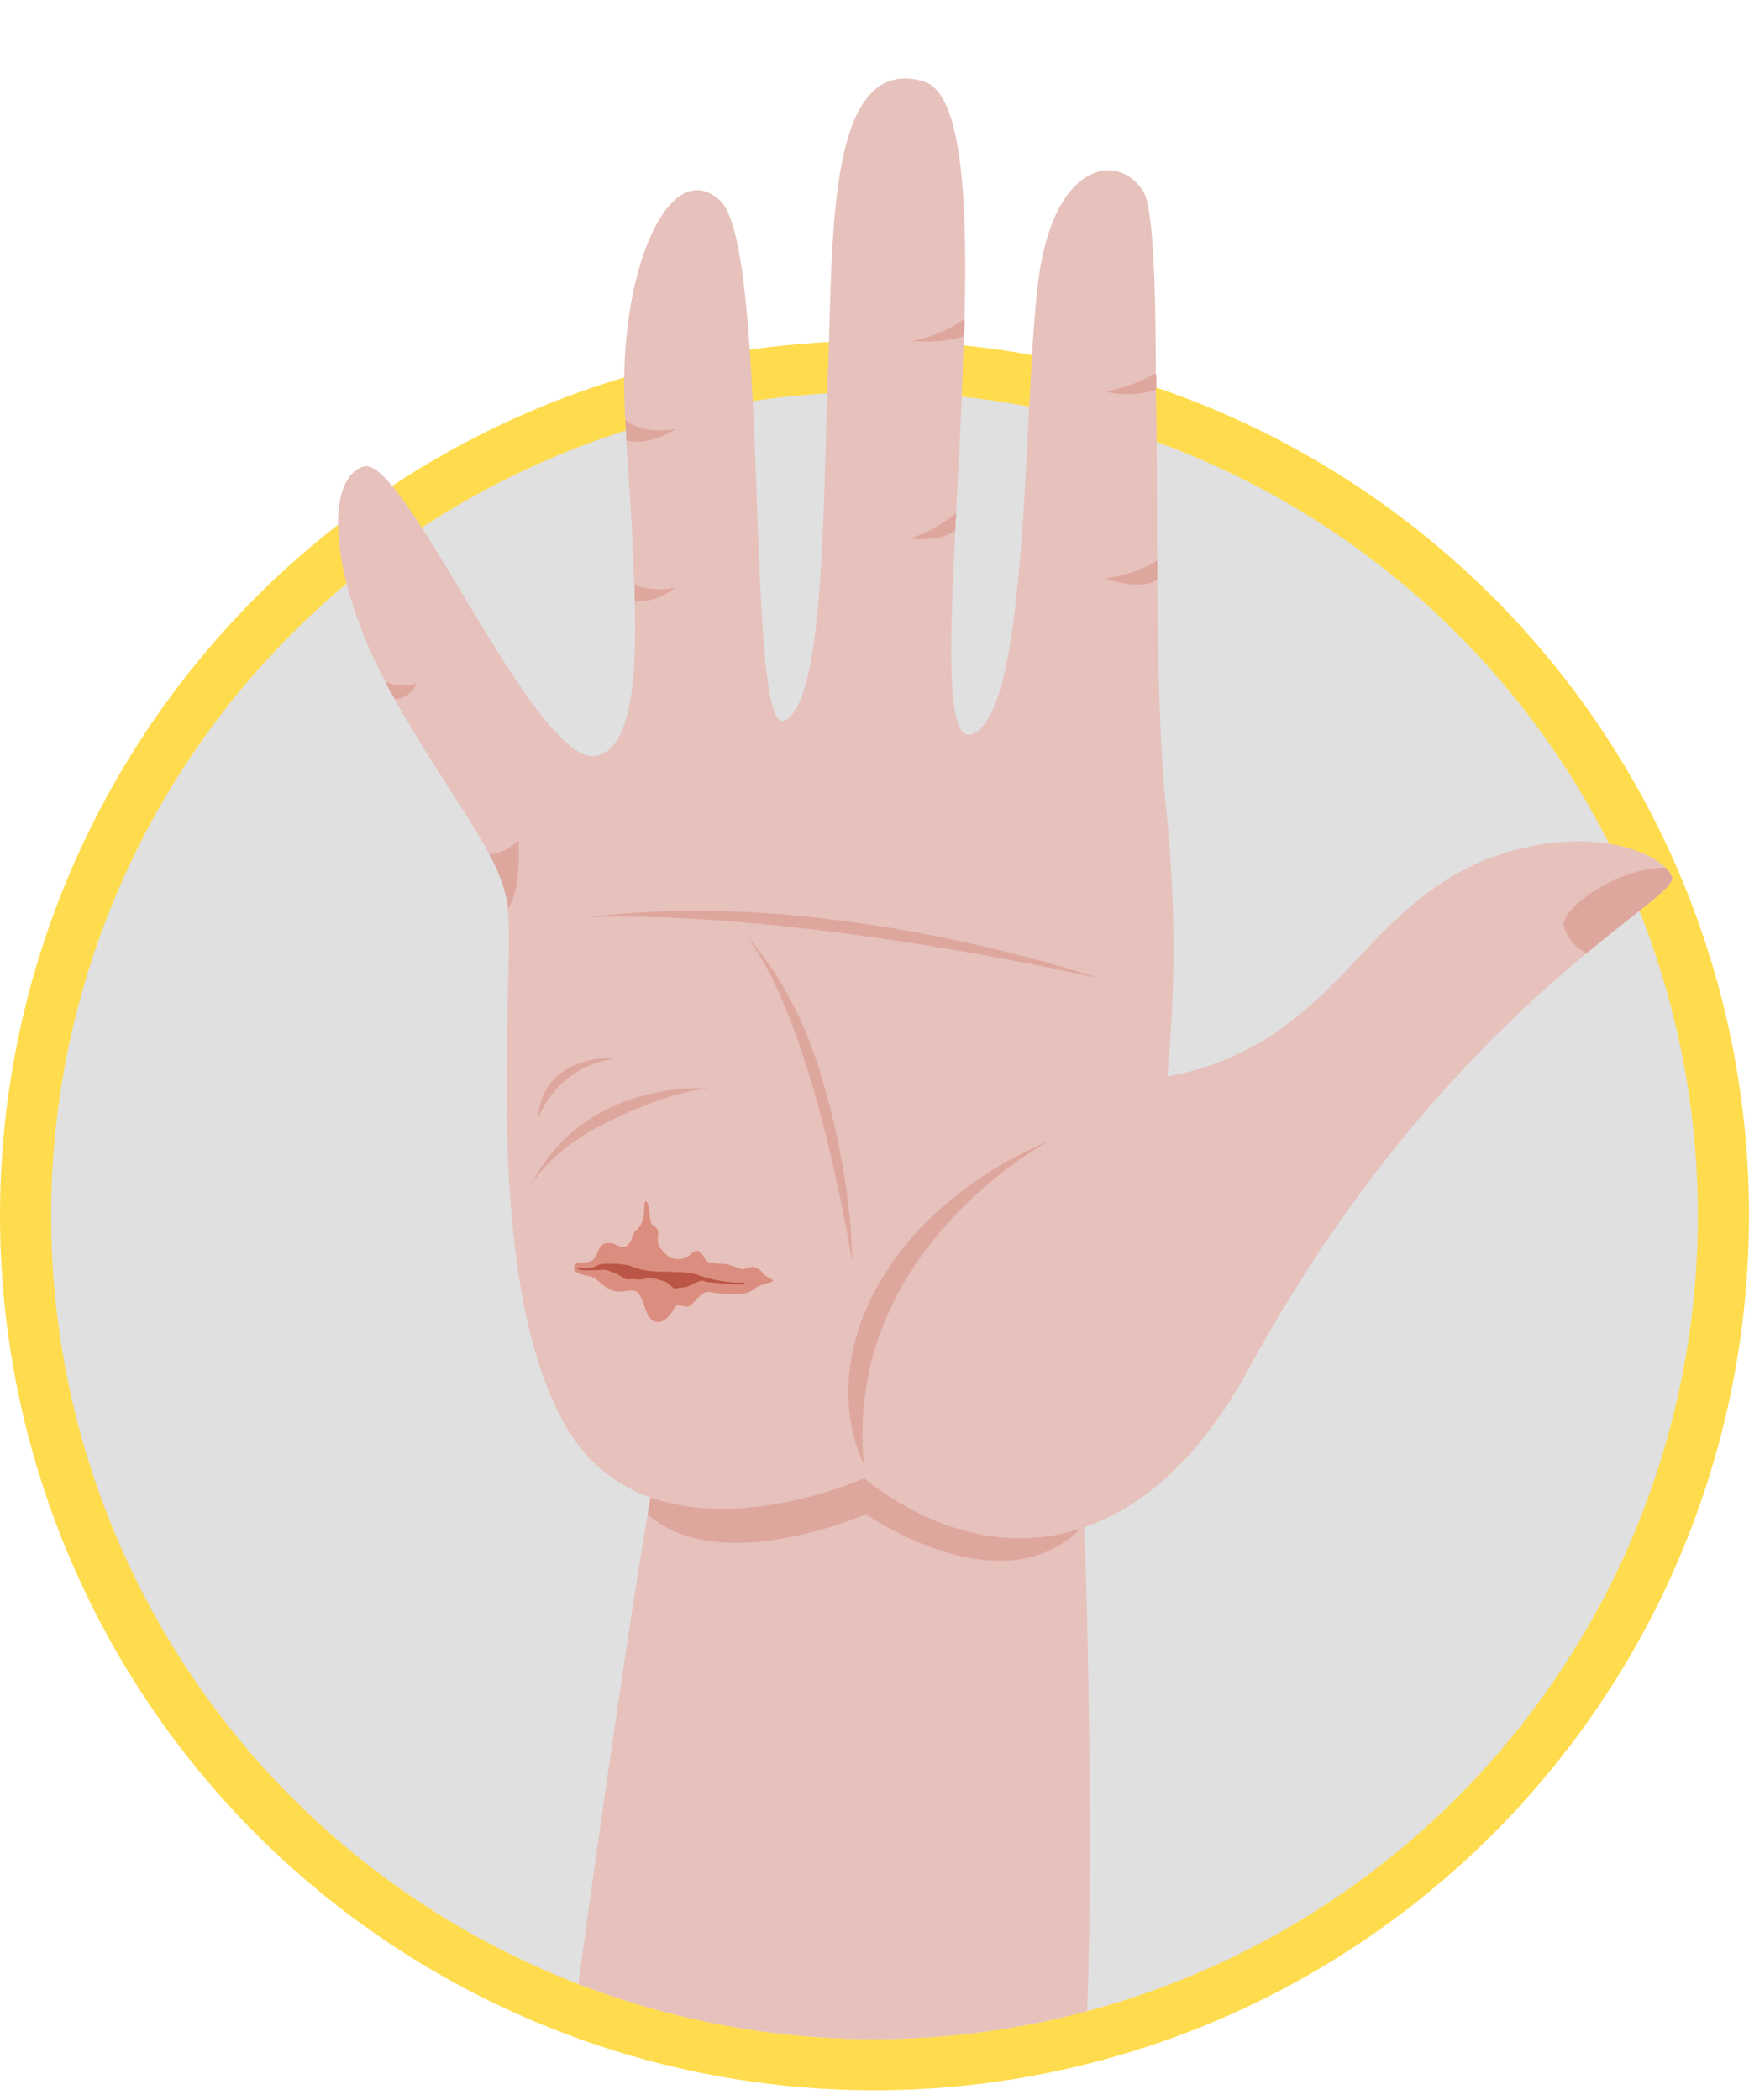 <svg xmlns="http://www.w3.org/2000/svg" xmlns:xlink="http://www.w3.org/1999/xlink" width="149.937" height="180.014" viewBox="0 0 149.937 180.014">
  <defs>
    <clipPath id="clip-path">
      <rect id="Rectangle_10968" data-name="Rectangle 10968" width="149.937" height="180.013" transform="translate(0 12)" fill="none"/>
    </clipPath>
    <clipPath id="clip-path-2">
      <rect id="Rectangle_10965" data-name="Rectangle 10965" width="149.937" height="192.013" fill="none"/>
    </clipPath>
    <clipPath id="clip-path-3">
      <path id="Path_74998" data-name="Path 74998" d="M4.384,0V123.635h.4a70.584,70.584,0,0,0,140.379,0h.393V0Z" fill="none"/>
    </clipPath>
    <clipPath id="clip-path-4">
      <rect id="Rectangle_10967" data-name="Rectangle 10967" width="17.03" height="10.345" transform="translate(49.215 114.96)" fill="none"/>
    </clipPath>
    <clipPath id="clip-path-5">
      <rect id="Rectangle_10966" data-name="Rectangle 10966" width="17.03" height="10.34" transform="translate(49.215 114.96)" fill="none"/>
    </clipPath>
  </defs>
  <g id="Group_9500" data-name="Group 9500" transform="translate(0 -12)">
    <g id="Group_9499" data-name="Group 9499" clip-path="url(#clip-path)">
      <g id="Group_9491" data-name="Group 9491">
        <g id="Group_9490" data-name="Group 9490" clip-path="url(#clip-path-2)">
          <path id="Path_74977" data-name="Path 74977" d="M149.937,116.182A74.968,74.968,0,1,1,74.968,41.213a74.969,74.969,0,0,1,74.969,74.969" fill="#ffdc4e"/>
          <path id="Path_74978" data-name="Path 74978" d="M145.553,116.182A70.584,70.584,0,1,1,74.969,45.6a70.585,70.585,0,0,1,70.584,70.585" fill="#e0e0e0"/>
        </g>
      </g>
      <g id="Group_9498" data-name="Group 9498">
        <g id="Group_9497" data-name="Group 9497" clip-path="url(#clip-path-3)">
          <path id="Path_74979" data-name="Path 74979" d="M92.523,191.175c-1.443,2.887-43.686-2.427-43.489-4.723.328-3.41,4.657-34.173,6.494-44.669a22.033,22.033,0,0,1,.721-3.345v-.131c.263-.656,4.723-.853,10.5-.853,10.626.131,25.515,1.312,25.974,2.886a20.607,20.607,0,0,1,.2,2.361c.524,9.84.918,45.916-.394,48.474" fill="#e7c1bc"/>
          <path id="Path_74980" data-name="Path 74980" d="M92.916,142.7c-6.757,7.412-18.694-.918-18.694-.918s-12.6,5.51-18.695,0a21.908,21.908,0,0,1,.722-3.346,95.767,95.767,0,0,1,10.5-.983c10.626.131,25.516,1.311,25.975,2.886a20.683,20.683,0,0,1,.2,2.361" fill="#dea79e"/>
          <path id="Path_74981" data-name="Path 74981" d="M143.357,87.274a.244.244,0,0,1-.065.2c-.2.786-3.018,2.69-7.281,6.232-7.216,5.968-18.695,16.792-28.927,35.551C97.638,146.636,84.126,146.7,74.09,138.7c0,0-18.694,8.4-25.844-4.92-7.084-13.053-4.067-38.438-4.723-43.948V89.5a14.08,14.08,0,0,0-1.573-4.263c-1.64-3.149-4.4-6.822-8.135-13.316a.5.5,0,0,0-.13-.262,11.428,11.428,0,0,1-.657-1.246c-4.854-9.184-5.182-17.449-1.837-18.432C34.733,51,45.951,77.829,51.132,76.779c2.887-.59,3.476-6.232,3.28-13.25V62.152h-.066c-.066-4-.393-8.4-.656-12.4,0-.589-.065-1.18-.065-1.77a4.7,4.7,0,0,1-.065-.919c-.592-11.872,3.869-21.908,8.2-17.842,4.33,4.133,2.034,46.113,5.511,44.539,3.542-1.706,3.28-19.678,3.738-30.763.393-11.086,0-26.435,8.2-24.008,3.214.984,3.739,9.839,3.477,20.268v.066a11.059,11.059,0,0,1-.066,1.509c-.131,4.985-.393,10.3-.656,15.152,0,.459-.065.984-.065,1.443C81.371,67.6,81.174,75.6,83.273,74.943,88.586,73.3,87.6,43.392,89.242,34.6c1.64-8.855,6.756-9.445,8.79-6.166.787,1.313,1.049,7.544,1.049,15.481v.065a5.283,5.283,0,0,1,0,1.443c.131,4.592.066,9.642.131,14.627v1.575c.066,7.215.2,14.037.656,18.694a116.056,116.056,0,0,1,.2,23.942,23.935,23.935,0,0,0,11.085-5.116c5.772-4.526,9.249-11.282,17.645-13.972,7.019-2.23,12.267-.525,13.972,1.181a1.819,1.819,0,0,1,.59.918" fill="#e7c1bc"/>
          <path id="Path_74982" data-name="Path 74982" d="M50.28,90.641c21.011-2.768,43.968,5.227,43.968,5.227s-10.351-2.46-23.675-4.1S50.28,90.641,50.28,90.641" fill="#dea79e"/>
          <path id="Path_74983" data-name="Path 74983" d="M74.058,137.478C72.282,119.1,89.91,109.812,89.91,109.812s-9.7,3.553-14.622,12.3-1.23,15.367-1.23,15.367" fill="#dea79e"/>
          <path id="Path_74984" data-name="Path 74984" d="M64.014,92.28c5.842,7.481,9.019,27.774,9.019,27.774s.2-6.626-2.767-16.295c-2.357-7.687-6.252-11.479-6.252-11.479" fill="#dea79e"/>
          <path id="Path_74985" data-name="Path 74985" d="M45.36,113.9c4.612-9.634,15.476-8.608,15.476-8.608s-3.485.1-9.532,3.279C46.695,111,45.36,113.9,45.36,113.9" fill="#dea79e"/>
          <path id="Path_74986" data-name="Path 74986" d="M46.18,107.756a8.111,8.111,0,0,1,6.56-5.021,6.988,6.988,0,0,0-4.51,1.126,4.715,4.715,0,0,0-2.05,3.895" fill="#dea79e"/>
          <path id="Path_74987" data-name="Path 74987" d="M35.718,70.548a2.18,2.18,0,0,1-1.9,1.378.5.5,0,0,0-.131-.263,11.408,11.408,0,0,1-.656-1.246,3.668,3.668,0,0,0,2.69.131" fill="#dea79e"/>
          <path id="Path_74988" data-name="Path 74988" d="M43.524,89.832V89.5a14.062,14.062,0,0,0-1.574-4.264A3.991,3.991,0,0,0,44.442,84s.328,4.329-.918,5.837" fill="#dea79e"/>
          <path id="Path_74989" data-name="Path 74989" d="M57.954,48.771c-.524.327-2.558,1.442-4.263.983,0-.589-.066-1.18-.066-1.77,1.443,1.246,3.805.851,4.329.787" fill="#dea79e"/>
          <path id="Path_74990" data-name="Path 74990" d="M57.889,62.348a4.942,4.942,0,0,1-3.477,1.182V62.152a6.416,6.416,0,0,0,3.477.2" fill="#dea79e"/>
          <path id="Path_74991" data-name="Path 74991" d="M82.683,39.325a11.228,11.228,0,0,1-.065,1.509,12.286,12.286,0,0,1-4.461.393,11.192,11.192,0,0,0,4.526-1.9" fill="#dea79e"/>
          <path id="Path_74992" data-name="Path 74992" d="M81.962,55.986c0,.459-.066.984-.066,1.443-1.312,1.116-3.87.722-3.87.722a11.969,11.969,0,0,0,3.936-2.165" fill="#dea79e"/>
          <path id="Path_74993" data-name="Path 74993" d="M99.082,43.982a5.283,5.283,0,0,1,0,1.443,7.908,7.908,0,0,1-4.329.131,13.2,13.2,0,0,0,4.329-1.574" fill="#dea79e"/>
          <path id="Path_74994" data-name="Path 74994" d="M99.213,60.053v1.574c-1.312,1.115-4.526-.065-4.526-.065a10.99,10.99,0,0,0,4.526-1.509" fill="#dea79e"/>
          <path id="Path_74995" data-name="Path 74995" d="M143.357,87.274a.244.244,0,0,1-.065.2c-.2.786-3.018,2.69-7.281,6.232a3.963,3.963,0,0,1-1.968-2.362c-.131-1.574,4.657-4.985,8.724-4.985a1.819,1.819,0,0,1,.59.918" fill="#dea79e"/>
          <g id="Group_9496" data-name="Group 9496" opacity="0.61">
            <g id="Group_9495" data-name="Group 9495">
              <g id="Group_9494" data-name="Group 9494" clip-path="url(#clip-path-4)">
                <g id="Group_9493" data-name="Group 9493">
                  <g id="Group_9492" data-name="Group 9492" clip-path="url(#clip-path-5)">
                    <path id="Path_74996" data-name="Path 74996" d="M49.275,120.635s-.212-.362.462-.425.937.026,1.249-.412.374-1.236,1.111-1.261,1.086.537,1.586.262.512-1,.812-1.323a2.12,2.12,0,0,0,.674-1.1c.1-.513-.013-1.648.262-1.374s.237,1.549.412,1.873.562.238.575.725-.188.911.249,1.435.737.787,1.062.825a1.614,1.614,0,0,0,1.2-.138c.437-.287.612-.7,1.036-.437s.413.862.95.937,1.385.125,1.385.125a9.252,9.252,0,0,1,1.112.387c.4.187.9-.313,1.386-.1s.612.562.812.7.649.287.636.437-.511.187-1.1.412-.513.5-1.3.662a9.9,9.9,0,0,1-2.972-.11c-.824-.14-1.423,1.159-1.873,1.234s-.949-.338-1.186.137-.9,1.4-1.648,1.161-.8-1.186-1.137-1.9-.361-.824-1.411-.724a2.069,2.069,0,0,1-1.76-.387c-.462-.312-.787-.762-1.311-.861s-1.6-.358-1.274-.762" fill="#d36e58"/>
                  </g>
                </g>
              </g>
            </g>
          </g>
          <path id="Path_74997" data-name="Path 74997" d="M49.812,120.659a1.629,1.629,0,0,0,.849,0c.574-.112.562-.374,1.4-.337a6.969,6.969,0,0,1,1.86.138,6.391,6.391,0,0,0,1.648.462c.974.1,1.574.037,2.348.112a5.873,5.873,0,0,1,2.022.274,9.487,9.487,0,0,0,1.961.488,8.5,8.5,0,0,0,1.735.125c.213.012.5.136-.087.162s-1.76-.111-2.56-.161-.587-.324-1.323,0-.612.385-1.2.423-.475.237-.918-.1-.268-.362-.824-.486a2.927,2.927,0,0,0-1.117-.188c-.625.012-.225.125-1.062.074s-.674.114-1.161-.162a4.063,4.063,0,0,0-1.086-.524,1.539,1.539,0,0,0-.824-.113c-.637.026-.6.026-1.049.026a2.206,2.206,0,0,1-.674-.038c-.337-.063-.313-.224.062-.175" fill="#bb5545"/>
        </g>
      </g>
    </g>
  </g>
</svg>
